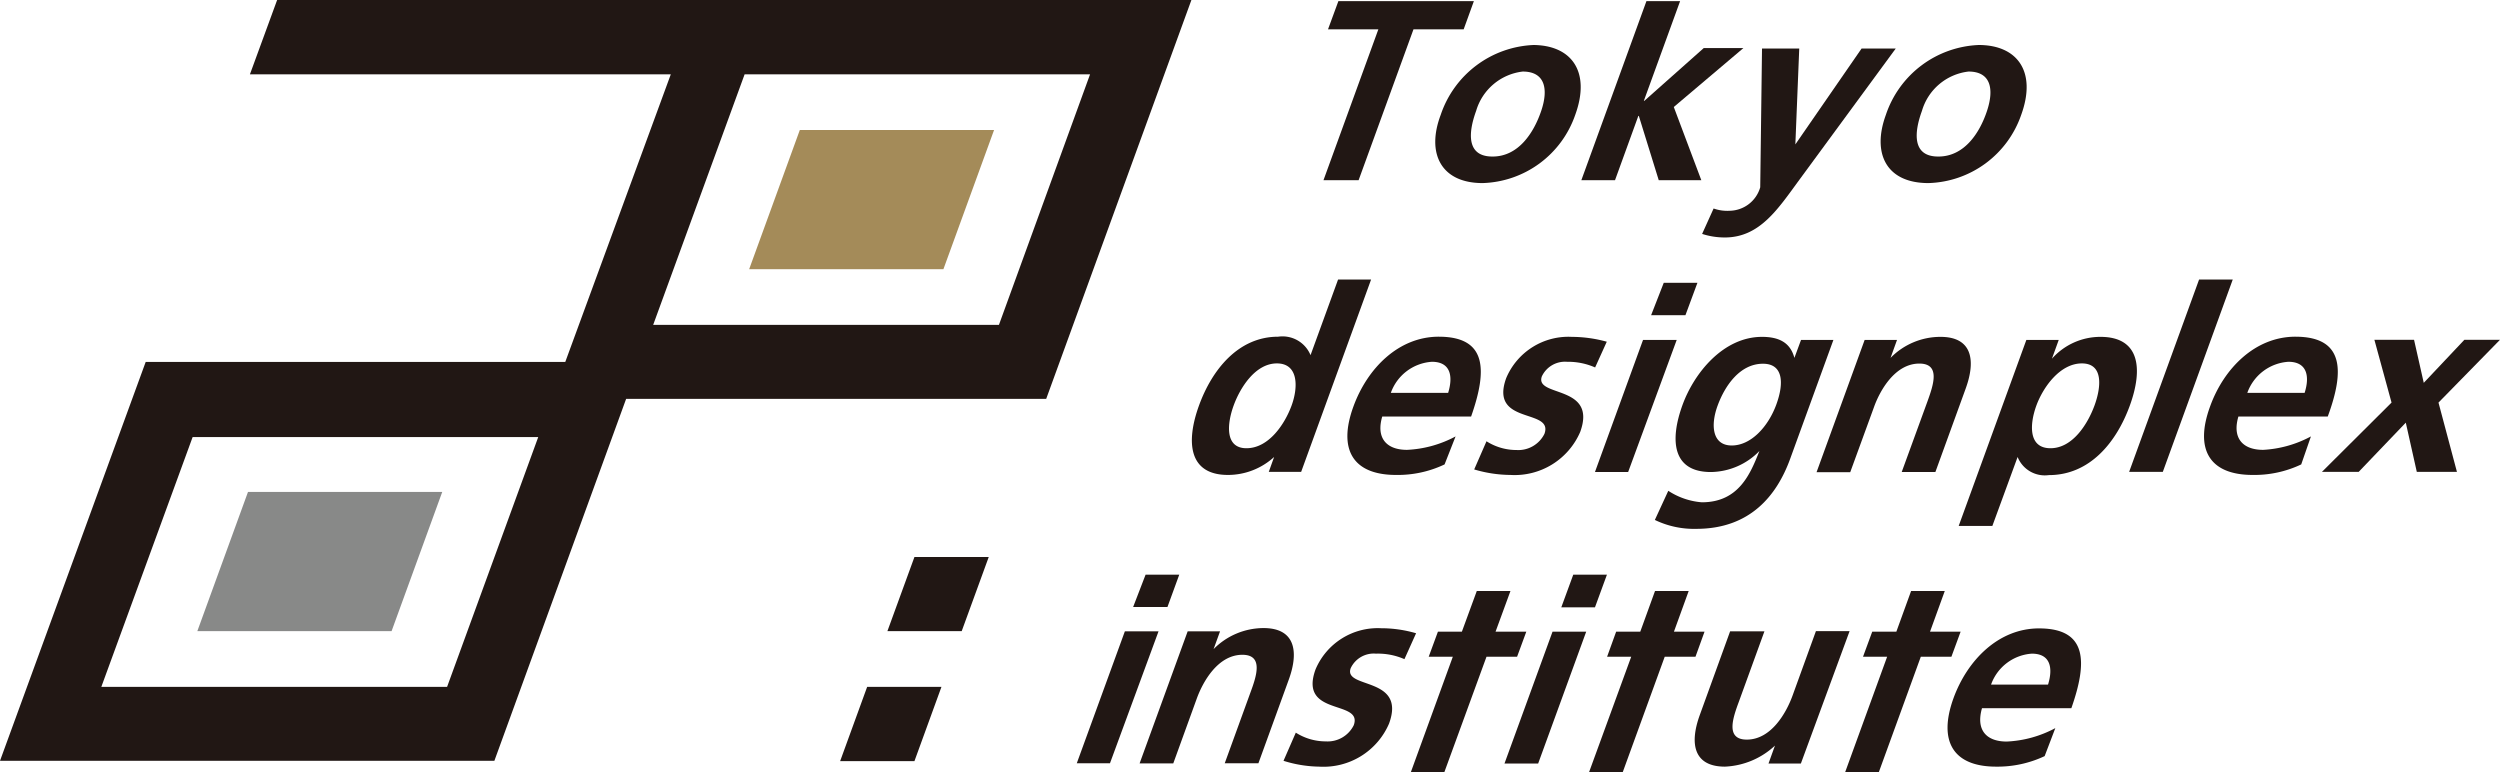 <svg xmlns="http://www.w3.org/2000/svg" viewBox="0 0 154.44 47.69"><defs><style>.cls-1{fill:#211714;}.cls-2{fill:#a48b59;}.cls-3{fill:#888988;}</style></defs><title>logo</title><g id="レイヤー_2" data-name="レイヤー 2"><g id="レイヤー_2-2" data-name="レイヤー 2"><g id="logo"><path class="cls-1" d="M61.71,20.07H40.35L46,4.59H67.34ZM27.62,42.43H6.26L11.9,27H33.25ZM17.12,0,15.44,4.59h26L34.92,22.36H9L0,47H30.54l8.14-22.36H64.63L73.6,0Z"/><polygon class="cls-1" points="56.49 47.02 51.9 47.02 53.57 42.43 58.16 42.43 56.49 47.02"/><polygon class="cls-1" points="59.41 38.99 54.82 38.99 56.49 34.41 61.08 34.41 59.41 38.99"/><polygon class="cls-2" points="58.28 16.63 46.28 16.63 49.41 8.03 61.41 8.03 58.28 16.63"/><polygon class="cls-3" points="24.19 38.99 12.19 38.99 15.32 30.39 27.32 30.39 24.19 38.99"/><polygon class="cls-1" points="85.15 1.81 82.04 1.81 82.68 0.07 91.05 0.07 90.42 1.81 87.32 1.81 83.93 11.13 81.76 11.13 85.15 1.81"/><path class="cls-1" d="M92.21,9.67c1.59,0,2.54-1.46,3-2.82s.23-2.43-1.14-2.43a3.41,3.41,0,0,0-2.88,2.43c-.49,1.34-.61,2.82,1,2.82m2.5-6.89c2.38,0,3.6,1.63,2.62,4.32a6.25,6.25,0,0,1-5.72,4.21C89,11.31,88.11,9.45,89,7.1a6.33,6.33,0,0,1,5.74-4.32"/><path class="cls-1" d="M110.91,8.92h0L115,3h2.11l-5.94,8.09c-1.33,1.81-2.45,3.58-4.62,3.58a4.51,4.51,0,0,1-1.4-.22l.71-1.57a2.51,2.51,0,0,0,1,.14,2,2,0,0,0,1.88-1.45L108.85,3h2.3Z"/><path class="cls-1" d="M119.75,9.67c1.6,0,2.55-1.46,3-2.82s.23-2.43-1.14-2.43a3.4,3.4,0,0,0-2.88,2.43c-.49,1.34-.61,2.82,1,2.82m2.51-6.89c2.37,0,3.6,1.63,2.62,4.32a6.25,6.25,0,0,1-5.73,4.21c-2.63,0-3.49-1.86-2.63-4.21a6.32,6.32,0,0,1,5.74-4.32"/><path class="cls-1" d="M77,27.69c1.38,0,2.37-1.49,2.79-2.64s.42-2.6-.91-2.6-2.27,1.5-2.67,2.6-.57,2.64.79,2.64m1.71.54h0a4.23,4.23,0,0,1-2.85,1.11c-2.45,0-2.6-2.06-1.79-4.29s2.44-4.25,4.89-4.25a1.87,1.87,0,0,1,2,1.14h0l1.7-4.67H84.7L80.38,29.15h-2Z"/><path class="cls-1" d="M89.46,24.27c.31-1,.17-1.92-1-1.92a2.89,2.89,0,0,0-2.54,1.92Zm-.22,4.42a6.75,6.75,0,0,1-3,.65c-2.64,0-3.61-1.55-2.63-4.23.86-2.36,2.79-4.31,5.27-4.31,3,0,3,2.08,2,4.93H85.39c-.39,1.31.24,2.06,1.53,2.06a7,7,0,0,0,3-.83Z"/><path class="cls-1" d="M98.54,22.7a4.13,4.13,0,0,0-1.73-.35,1.58,1.58,0,0,0-1.56.9c-.47,1.31,3.44.48,2.37,3.43a4.41,4.41,0,0,1-4.32,2.66A8,8,0,0,1,91.07,29l.76-1.74a3.44,3.44,0,0,0,1.85.54,1.8,1.8,0,0,0,1.73-1c.58-1.6-3.43-.51-2.36-3.45a4.17,4.17,0,0,1,4.06-2.54,8.19,8.19,0,0,1,2.15.3Z"/><path class="cls-1" d="M102.78,17.47h2.08l-.74,2H102ZM101.5,21h2.08l-3,8.16H98.53Z"/><path class="cls-1" d="M109.73,25c.51-1.39.4-2.53-.82-2.53-1.41,0-2.34,1.33-2.8,2.58s-.32,2.47.87,2.47,2.25-1.16,2.75-2.52m3.53-4-2.68,7.37c-.81,2.21-2.44,4.3-5.79,4.3a5.56,5.56,0,0,1-2.56-.55l.83-1.8a4.42,4.42,0,0,0,2.07.71c2.29,0,3-1.76,3.56-3.17h0a4.25,4.25,0,0,1-3,1.3c-2.36,0-2.55-1.93-1.76-4.12.72-2,2.53-4.23,4.92-4.23,1.06,0,1.75.36,2,1.3h0l.41-1.11Z"/><path class="cls-1" d="M115.19,21h2l-.4,1.11h0a4.31,4.31,0,0,1,3.09-1.3c1.89,0,2.22,1.36,1.55,3.2l-1.87,5.15h-2.08l1.59-4.36c.36-1,.83-2.34-.5-2.34-1.5,0-2.44,1.66-2.81,2.71l-1.46,4h-2.08Z"/><path class="cls-1" d="M125.8,25.05c-.42,1.15-.51,2.64.87,2.64s2.31-1.52,2.72-2.64.57-2.6-.78-2.6-2.39,1.46-2.81,2.6M125.18,21h2l-.42,1.16h0a4,4,0,0,1,3-1.35c2.45,0,2.63,2,1.81,4.25s-2.46,4.29-5,4.29a1.81,1.81,0,0,1-1.93-1.12h0l-1.56,4.26H121Z"/><polygon class="cls-1" points="135.85 17.27 137.93 17.27 133.61 29.15 131.53 29.15 135.85 17.27"/><path class="cls-1" d="M142.37,24.27c.32-1,.17-1.92-1-1.92a2.89,2.89,0,0,0-2.54,1.92Zm-.21,4.42a6.75,6.75,0,0,1-3,.65c-2.64,0-3.61-1.55-2.63-4.23.85-2.36,2.79-4.31,5.27-4.31,3,0,3.05,2.08,2,4.93h-5.52c-.39,1.31.24,2.06,1.53,2.06a7,7,0,0,0,2.95-.83Z"/><polygon class="cls-1" points="146.68 20.99 149.13 20.99 149.73 23.65 152.24 20.99 154.44 20.99 150.64 24.87 151.78 29.15 149.3 29.15 148.62 26.11 145.71 29.15 143.44 29.15 147.74 24.87 146.68 20.99"/><path class="cls-1" d="M70.77,35.5h2.08l-.73,2H70ZM69.49,39h2.08l-3,8.15H66.52Z"/><path class="cls-1" d="M73.37,39h2l-.4,1.1h0a4.35,4.35,0,0,1,3.09-1.3c1.89,0,2.22,1.37,1.55,3.2l-1.87,5.15H75.66l1.58-4.35c.37-1,.84-2.35-.49-2.35-1.51,0-2.44,1.66-2.82,2.71l-1.45,4H70.4Z"/><path class="cls-1" d="M86.76,40.72A4.07,4.07,0,0,0,85,40.38a1.57,1.57,0,0,0-1.56.9c-.47,1.3,3.45.48,2.37,3.42a4.41,4.41,0,0,1-4.32,2.66A7.66,7.66,0,0,1,79.29,47l.76-1.74a3.44,3.44,0,0,0,1.85.54,1.8,1.8,0,0,0,1.73-1c.58-1.6-3.43-.51-2.36-3.45a4.17,4.17,0,0,1,4.06-2.54,7.68,7.68,0,0,1,2.15.31Z"/><path class="cls-1" d="M111.25,47.17h-2l.4-1.11h0a4.83,4.83,0,0,1-3.09,1.3c-1.89,0-2.22-1.36-1.55-3.2L106.88,39H109l-1.58,4.35c-.37,1-.84,2.34.49,2.34,1.51,0,2.44-1.66,2.82-2.7l1.45-4h2.08Z"/><polygon class="cls-1" points="96.45 37.52 98.53 37.52 99.27 35.5 97.19 35.5 96.45 37.52"/><polygon class="cls-1" points="92.94 47.17 95.02 47.17 97.99 39.02 95.91 39.02 92.94 47.17"/><polygon class="cls-1" points="104.32 36.51 102.24 36.51 101.33 39.02 99.84 39.02 99.28 40.57 100.77 40.57 98.17 47.69 100.25 47.69 102.84 40.57 104.74 40.57 105.3 39.02 103.41 39.02 104.32 36.51"/><polygon class="cls-1" points="93.31 36.51 91.23 36.51 90.31 39.02 88.83 39.02 88.26 40.57 89.75 40.57 87.16 47.69 89.23 47.69 91.83 40.57 93.72 40.57 94.29 39.02 92.39 39.02 93.31 36.51"/><polygon class="cls-1" points="120.14 36.51 118.06 36.51 117.15 39.02 115.66 39.02 115.09 40.57 116.58 40.57 113.99 47.69 116.07 47.69 118.66 40.57 120.55 40.57 121.12 39.02 119.23 39.02 120.14 36.51"/><path class="cls-1" d="M126.52,42.29c.31-1,.17-1.91-1-1.91A2.88,2.88,0,0,0,123,42.29Zm-.21,4.42a6.83,6.83,0,0,1-3,.65c-2.63,0-3.6-1.55-2.63-4.23.86-2.36,2.79-4.31,5.28-4.31,3,0,3,2.08,2,4.93h-5.52c-.38,1.32.24,2.06,1.53,2.06a7,7,0,0,0,3-.83Z"/><polygon class="cls-1" points="101.71 0.07 97.69 11.13 99.77 11.13 101.21 7.16 101.24 7.16 102.47 11.13 105.1 11.13 103.4 6.61 107.7 2.97 105.25 2.97 101.58 6.23 101.55 6.23 103.79 0.07 101.71 0.07"/></g></g></g></svg>
